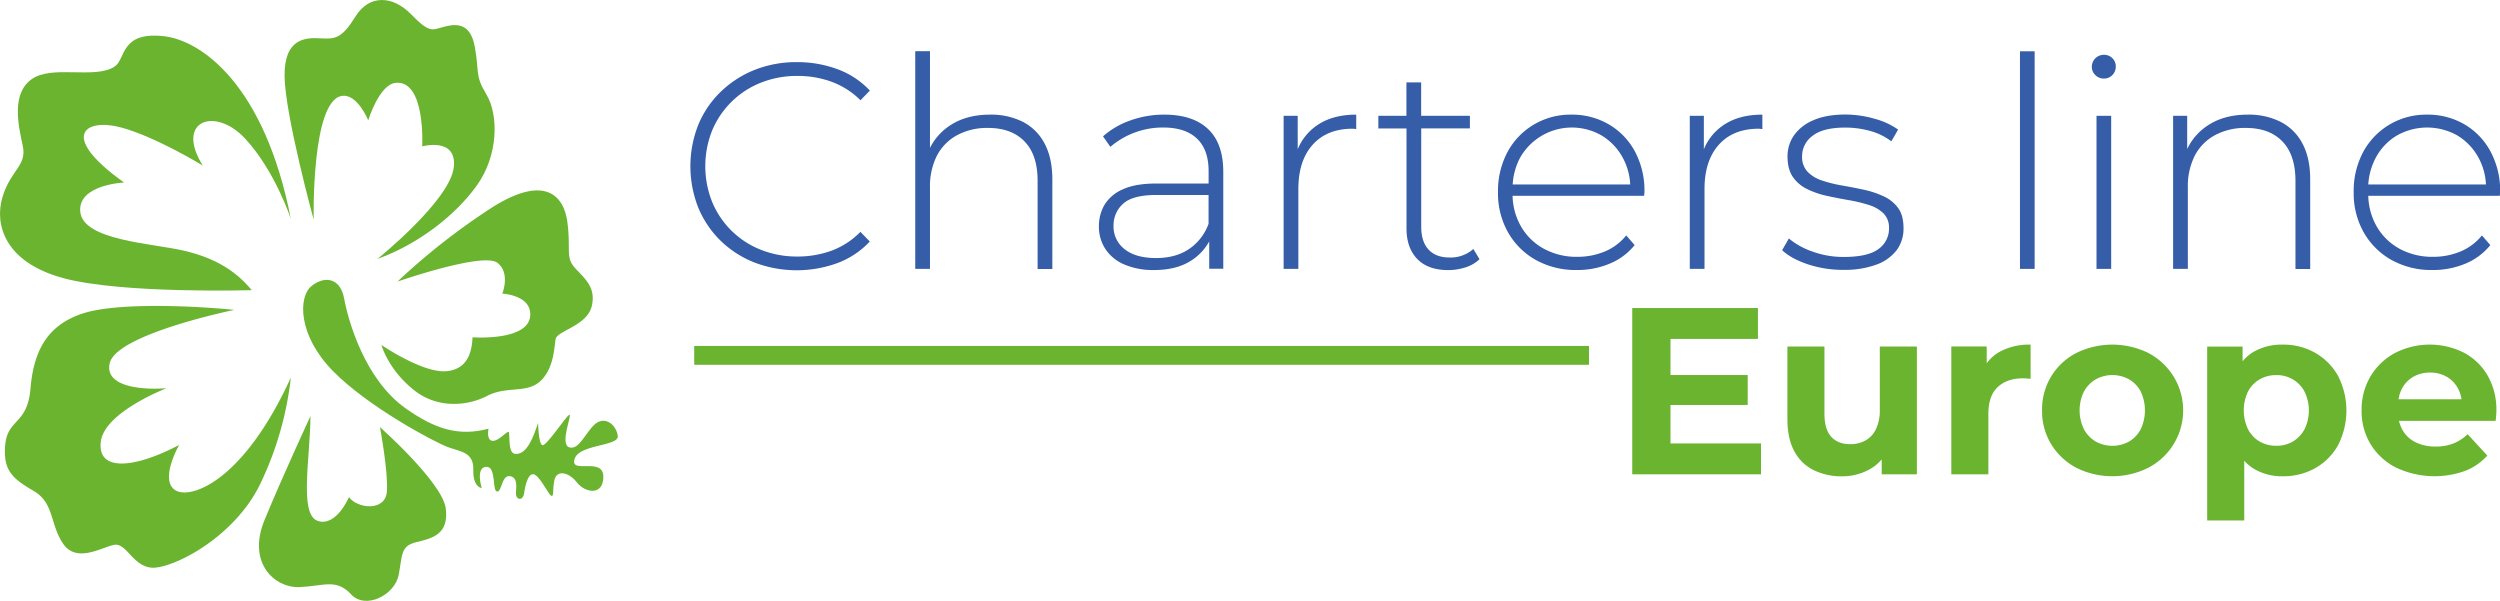 <svg id="Laag_1" data-name="Laag 1" xmlns="http://www.w3.org/2000/svg" viewBox="0 0 1187.69 285.44"><defs><style>.cls-1{fill:#355da8;}.cls-2{fill:#6ab42f;}</style></defs><path class="cls-1" d="M668.25,602a41.67,41.67,0,0,1,13.94-9.06,46.38,46.38,0,0,1,17.34-3.2,47.16,47.16,0,0,1,16.09,2.72,38.2,38.2,0,0,1,13.87,8.84l4.45-4.6a39.85,39.85,0,0,0-15.39-10.16,54.86,54.86,0,0,0-19.3-3.35,53.39,53.39,0,0,0-20.06,3.69,49.32,49.32,0,0,0-16.09,10.38,46.78,46.78,0,0,0-10.66,15.68,53.54,53.54,0,0,0,0,39.42A47.33,47.33,0,0,0,663,668a48.26,48.26,0,0,0,16.09,10.37,56.39,56.39,0,0,0,39.43.28,40.48,40.48,0,0,0,15.39-10.24l-4.45-4.59a37.32,37.32,0,0,1-13.87,9,47.4,47.4,0,0,1-16.09,2.72,46.18,46.18,0,0,1-17.34-3.21,41.37,41.37,0,0,1-23.13-22.7,45.82,45.82,0,0,1,0-34A41.7,41.7,0,0,1,668.25,602Z" transform="translate(-320.69 -553.67)"/><path class="cls-1" d="M806.59,611.54a33.51,33.51,0,0,0-15.53-3.41q-11.14,0-18.81,5a27.35,27.35,0,0,0-9.75,10.81V578h-7V681.41h7V642.68a32.18,32.18,0,0,1,3.27-15,23.31,23.31,0,0,1,9.55-9.75,29.94,29.94,0,0,1,14.76-3.48c7.44,0,13.21,2.14,17.35,6.41s6.2,10.49,6.2,18.67v41.93h7V638.92q0-10.17-3.69-17.07A24,24,0,0,0,806.59,611.54Z" transform="translate(-320.69 -553.67)"/><path class="cls-1" d="M873.81,608.13a47.38,47.38,0,0,0-16,2.72,38.78,38.78,0,0,0-13.1,7.59l3.49,5a38.3,38.3,0,0,1,25.08-9.19q10.57,0,16.09,5.29t5.5,15.47v5.85H869.91q-10,0-16,2.85a18.68,18.68,0,0,0-8.57,7.39,20,20,0,0,0-2.58,10.1,19.19,19.19,0,0,0,3.14,10.86,20.16,20.16,0,0,0,9.06,7.32,34.8,34.8,0,0,0,14,2.58q10.88,0,17.91-4.67a25.13,25.13,0,0,0,8.29-8.94v13h6.68V635.3q0-13.51-7.24-20.34T873.81,608.13Zm11.63,63.94q-6.33,4.18-15.53,4.19-9.61,0-14.91-4.19a13.48,13.48,0,0,1-5.29-11.14,13.63,13.63,0,0,1,4.53-10.45q4.51-4.17,15.81-4.18h24.8V660A24.61,24.61,0,0,1,885.44,672.07Z" transform="translate(-320.69 -553.67)"/><path class="cls-1" d="M937.2,624.6V608.69h-6.69v72.72h7v-37.9q0-13.5,6.82-21.1t19-7.59a4.76,4.76,0,0,1,.84.07,5.93,5.93,0,0,0,.83.07v-6.83q-10.86,0-18.11,4.74A25.3,25.3,0,0,0,937.2,624.6Z" transform="translate(-320.69 -553.67)"/><path class="cls-1" d="M1009.36,676q-6.54,0-10-3.77t-3.48-10.72V614.68H1019v-6H995.85V592.8h-7v15.89H975.51v6h13.38v47.5q0,9.2,5.08,14.49t14.7,5.3a26.83,26.83,0,0,0,8.15-1.26,17,17,0,0,0,6.75-3.9l-2.92-4.87A16.21,16.21,0,0,1,1009.36,676Z" transform="translate(-320.69 -553.67)"/><path class="cls-1" d="M1084.94,612.73a34.5,34.5,0,0,0-17.76-4.6,34.09,34.09,0,0,0-17.83,4.74,33.59,33.59,0,0,0-12.47,13,39.32,39.32,0,0,0-4.53,19.16,37.51,37.51,0,0,0,4.81,19.08,34.4,34.4,0,0,0,13.23,13.1,39,39,0,0,0,19.44,4.74,39.84,39.84,0,0,0,15.53-3,29.81,29.81,0,0,0,11.91-8.84l-4-4.6a25.59,25.59,0,0,1-10.24,7.66,33.75,33.75,0,0,1-13,2.51,32.42,32.42,0,0,1-15.88-3.83,27.93,27.93,0,0,1-10.94-10.73,30.55,30.55,0,0,1-3.93-14.42h62.51a6.8,6.8,0,0,1,.07-1,6,6,0,0,0,.07-.91,39.32,39.32,0,0,0-4.53-19.16A32.78,32.78,0,0,0,1084.94,612.73Zm-42.14,15.95a28.29,28.29,0,0,1,38.87-10.59,27.69,27.69,0,0,1,10,10.59,29.43,29.43,0,0,1,3.49,12.61h-55.83A31,31,0,0,1,1042.8,628.68Z" transform="translate(-320.69 -553.67)"/><path class="cls-1" d="M1130.15,624.59v-15.9h-6.69v72.72h7v-37.9q0-13.5,6.82-21.1t19-7.59a4.76,4.76,0,0,1,.84.07,5.81,5.81,0,0,0,.83.07v-6.83q-10.86,0-18.11,4.74A25.32,25.32,0,0,0,1130.15,624.59Z" transform="translate(-320.69 -553.67)"/><path class="cls-1" d="M1215.55,646.93a44.79,44.79,0,0,0-9.47-3.14q-5.16-1.11-10.31-2a64.37,64.37,0,0,1-9.48-2.36,16.78,16.78,0,0,1-6.89-4.18,10.19,10.19,0,0,1-2.58-7.32,11.94,11.94,0,0,1,5-9.75q4.93-3.9,15.53-3.9a44.5,44.5,0,0,1,11.56,1.53,29.56,29.56,0,0,1,10.31,5l3.21-5.58a34.61,34.61,0,0,0-11.22-5.15,50.19,50.19,0,0,0-13.72-2q-9.2,0-15.33,2.72a21.22,21.22,0,0,0-9.19,7.17,17.33,17.33,0,0,0-3.07,10q0,6.13,2.58,9.82a17.46,17.46,0,0,0,6.9,5.78,41.54,41.54,0,0,0,9.47,3.21q5.16,1.11,10.31,2a70.43,70.43,0,0,1,9.48,2.3,16.93,16.93,0,0,1,6.89,4,9.49,9.49,0,0,1,2.58,7,11.76,11.76,0,0,1-5,9.89q-5,3.76-16.43,3.77a43,43,0,0,1-15-2.58,35.88,35.88,0,0,1-11.15-6.2l-3.2,5.57q4.32,4.05,12.19,6.69a52.6,52.6,0,0,0,16.93,2.65,43.39,43.39,0,0,0,15.74-2.51,21.12,21.12,0,0,0,9.68-7A17.17,17.17,0,0,0,1225,662q0-6-2.57-9.54A17.5,17.5,0,0,0,1215.55,646.93Z" transform="translate(-320.69 -553.67)"/><rect class="cls-1" x="959.64" y="24.37" width="6.97" height="103.37"/><rect class="cls-1" x="996" y="55.02" width="6.97" height="72.72"/><path class="cls-1" d="M1320.17,579.71a5.7,5.7,0,0,0-5.71,5.71,5.35,5.35,0,0,0,1.67,3.9,5.49,5.49,0,0,0,4,1.67,5.43,5.43,0,0,0,4.11-1.67,5.61,5.61,0,0,0,1.6-4,5.38,5.38,0,0,0-1.6-4A5.56,5.56,0,0,0,1320.17,579.71Z" transform="translate(-320.69 -553.67)"/><path class="cls-1" d="M1404.11,611.54a33.53,33.53,0,0,0-15.54-3.41q-11.14,0-18.8,5a27.33,27.33,0,0,0-10,11.34V608.69h-6.69v72.72h7V642.68a32.06,32.06,0,0,1,3.27-15,23.23,23.23,0,0,1,9.54-9.75,30,30,0,0,1,14.77-3.48q11.14,0,17.34,6.41t6.21,18.67v41.93h7V638.92q0-10.17-3.69-17.07A24,24,0,0,0,1404.11,611.54Z" transform="translate(-320.69 -553.67)"/><path class="cls-1" d="M1503.86,625.61a32.85,32.85,0,0,0-12.4-12.88,34.52,34.52,0,0,0-17.76-4.6,34.15,34.15,0,0,0-17.84,4.74,33.66,33.66,0,0,0-12.47,13,39.32,39.32,0,0,0-4.52,19.16,37.61,37.61,0,0,0,4.8,19.08,34.5,34.5,0,0,0,13.24,13.1,39,39,0,0,0,19.43,4.74,39.84,39.84,0,0,0,15.53-3,29.77,29.77,0,0,0,11.92-8.84l-4-4.6a25.66,25.66,0,0,1-10.24,7.66,33.8,33.8,0,0,1-13,2.51,32.45,32.45,0,0,1-15.88-3.83,27.93,27.93,0,0,1-10.94-10.73,30.78,30.78,0,0,1-3.93-14.42h62.51a6.76,6.76,0,0,1,.08-1,7.56,7.56,0,0,0,.06-.91A39.43,39.43,0,0,0,1503.86,625.61Zm-54.54,3.07a27,27,0,0,1,10-10.59,29.17,29.17,0,0,1,28.9,0,27.69,27.69,0,0,1,10,10.59,29.29,29.29,0,0,1,3.49,12.61H1445.8A31.14,31.14,0,0,1,1449.32,628.68Z" transform="translate(-320.69 -553.67)"/><path class="cls-2" d="M501.19,756.59s4,21.08,3.3,30.63-14.05,8.15-18,2.6c0,0-6.08,14.4-14.93,11.28s-3.47-30-3.38-49.72c0,0-13.54,29.16-21.86,49.46s4.94,32.27,16.65,31.75,17.44-4.16,24.47,3.39,20.82.26,22.64-9.11.78-13.8,8.33-15.62,15.62-3.63,14.06-16S501.19,756.59,501.19,756.59Z" transform="translate(-320.69 -553.67)"/><path class="cls-2" d="M458.86,733.08c-22.56,49.28-47.2,57.61-54.49,53.7-8.41-4.51,1.43-21.73,1.43-21.73-20.95,11.06-39,13-37.22-1.56,1.73-14.1,31.24-25.38,31.24-25.38-17.31,1.17-29.42-2.73-26.94-12.1C376.5,712.27,432,700.89,432,700.89c-16.27-1.69-55.44-3.9-72.36,1.82s-23,18.22-24.46,35.53-10.8,14.19-12,26.68,3.78,16.27,13.54,22,7.68,15.75,13.92,25,17.83,2.08,23.95.65,8.81,9.72,17.83,10.76,39.39-13.54,52.05-40.08A156,156,0,0,0,458.86,733.08Z" transform="translate(-320.69 -553.67)"/><path class="cls-2" d="M350.75,685.8c27.85,7.54,89.54,5.72,89.54,5.72-7.68-9.24-17.31-15.23-32.15-18.74s-48-4.81-49.32-18.48c-1.23-13,20.82-13.92,20.82-13.92-31.62-22.52-18.21-30.72-1.43-26.16S417,632.31,417,632.31c-13.27-21.34,5.86-28.24,20.18-12.76s21.69,38.14,21.69,38.14c-12.5-64-42.69-84.94-60.56-86.85-20.59-2.2-17.81,11-23.21,14.49-9.37,6.11-29.72-1-39.43,6s-6.25,22-4.17,31.58-5.72,11.37-9.63,24.38S322.9,678.25,350.75,685.8Z" transform="translate(-320.69 -553.67)"/><path class="cls-2" d="M483,599.25c7.45-1.27,12.63,11.59,12.63,11.59s5.2-17.18,13.14-17.83c14.2-1.17,12.5,30.19,12.5,30.19s16.65-4.56,15,10C534.36,649.08,500,676.69,500,676.69c19-6.9,36.57-20.18,47.11-34.75s10.41-33.84,4.69-43.34-3.26-10.54-5.6-23-10.54-10.28-15.35-9-6.12,2.86-14.84-6.12-19.91-9.5-26.42,1-9.63,10.8-16.53,10.41-17.43-.39-17.17,18.09S469.7,658,469.7,658,468.53,601.73,483,599.25Z" transform="translate(-320.69 -553.67)"/><path class="cls-2" d="M509.52,687.44s40.69-14.13,47.46-8.93c6.33,4.86,2.34,14.66,2.34,14.66s13.68.6,13.28,10.24c-.52,12.49-27.42,10.5-27.42,10.5-.26,5.72-1.65,15.44-12.84,16.13s-30.45-12.49-30.45-12.49,3.21,11.88,15.79,21.69c11,8.6,25.07,7.37,34.44,2.51s18.74-1,25.25-7,6.59-16.05,7.29-20,14.92-6.25,17.17-15.67-4.16-13.66-8.32-18.52-1.57-8.67-3.3-21.51-11.11-22.56-36.09-6.6A315.91,315.91,0,0,0,509.52,687.44Z" transform="translate(-320.69 -553.67)"/><path class="cls-2" d="M603.57,755c-4.6,3.73-7.63,12.67-12.41,11.19s1.56-16,0-15.44-11,15.18-12.84,14.4-2-10.58-2-10.58c-2.17,6.5-5.21,15.18-10.85,14.74-3.89-.3-2.25-10.32-3.21-10.49s-5,4.77-7.81,4.25-1.67-5.73-1.67-5.73c-13.82,3.65-25,.52-39.45-9.72-19.51-13.87-27.24-41.81-29.15-52.14s-9.8-10.69-15.62-5.81c-6.15,5.17-6.42,23.16,10.24,40.21s48.59,34,54.75,36.22,12.23,2.43,12,10.76,4,8.68,4,8.68c-1.3-4.34-1.74-10.41,2.58-10.07s2.36,11.46,4.71,11.72,2.08-8.07,6.24-7.29,2.5,6.4,2.76,8.8,3.32,3.19,3.9-1,2.28-10.54,5.4-8.27,6.44,9.83,7.62,9.83.32-2.34,1.3-7.42,6.79-4,10.69,1,12.49,6.51,12.58-2.6-14-2.17-13.88-7.21c.15-8.64,21.52-6.94,20.73-12.32S608.17,751.3,603.57,755Z" transform="translate(-320.69 -553.67)"/><polygon class="cls-2" points="793.61 192.39 830.29 192.39 830.29 178.17 793.61 178.17 793.61 161.01 835.15 161.01 835.15 146.34 775.44 146.34 775.44 225.34 836.62 225.34 836.62 210.67 793.61 210.67 793.61 192.39"/><path class="cls-2" d="M1213.74,748.31a20.66,20.66,0,0,1-1.81,9.2,12,12,0,0,1-5,5.42,14.64,14.64,0,0,1-7.22,1.75q-5.88,0-9.09-3.56T1187.44,750V718.29h-17.6V752.6q0,9.38,3.27,15.41a20.71,20.71,0,0,0,9.2,9,29.93,29.93,0,0,0,13.49,2.94,26.71,26.71,0,0,0,12.92-3.22,20.56,20.56,0,0,0,5.92-4.82V779h16.71V718.29h-17.61Z" transform="translate(-320.69 -553.67)"/><path class="cls-2" d="M1264.53,726.27v-8h-16.82V779h17.61V750.35q0-8.7,4.46-12.81t11.68-4.12c.68,0,1.31,0,1.92.05s1.28.1,2,.17V717.39a29.54,29.54,0,0,0-14.56,3.33A19.36,19.36,0,0,0,1264.53,726.27Z" transform="translate(-320.69 -553.67)"/><path class="cls-2" d="M1341.39,721.4a38.81,38.81,0,0,0-34.36,0,30,30,0,0,0-16.2,27.25,30,30,0,0,0,4.35,16.09A30.78,30.78,0,0,0,1307,775.85a38.29,38.29,0,0,0,34.36,0,30.71,30.71,0,0,0,0-54.45Zm-3.72,36.23a14.55,14.55,0,0,1-5.53,5.81,16.39,16.39,0,0,1-15.8,0,14.9,14.9,0,0,1-5.59-5.81,20.44,20.44,0,0,1,0-18,14.94,14.94,0,0,1,5.59-5.75,16.39,16.39,0,0,1,15.8,0,14.59,14.59,0,0,1,5.53,5.75,21,21,0,0,1,0,18Z" transform="translate(-320.69 -553.67)"/><path class="cls-2" d="M1420.57,721.28a30.63,30.63,0,0,0-15.41-3.89,26.77,26.77,0,0,0-13.77,3.38,20,20,0,0,0-5.3,4.55v-7h-16.82v82.62h17.61V772.54a20.33,20.33,0,0,0,4.85,4,26,26,0,0,0,13.43,3.39,30.91,30.91,0,0,0,15.41-3.84,28.27,28.27,0,0,0,10.83-10.84,36.1,36.1,0,0,0,0-33.07A28.75,28.75,0,0,0,1420.57,721.28Zm-5.08,36.35a15,15,0,0,1-5.53,5.81,15.2,15.2,0,0,1-7.85,2,15.45,15.45,0,0,1-7.89-2,14.42,14.42,0,0,1-5.53-5.81,20.89,20.89,0,0,1,0-18,14.45,14.45,0,0,1,5.53-5.75,15.35,15.35,0,0,1,7.89-2,14.76,14.76,0,0,1,13.38,7.78,20.44,20.44,0,0,1,0,18Z" transform="translate(-320.69 -553.67)"/><path class="cls-2" d="M1502.45,732a28.22,28.22,0,0,0-11.34-10.84,36.21,36.21,0,0,0-32.67.23,29.94,29.94,0,0,0-11.57,11.06,30.87,30.87,0,0,0-4.24,16.19,30.35,30.35,0,0,0,4.29,16.09,30,30,0,0,0,12.13,11.11,42.92,42.92,0,0,0,32.79,1.53,27.3,27.3,0,0,0,10.5-7.28L1493,759.94a20.74,20.74,0,0,1-6.71,4.4,22.83,22.83,0,0,1-8.52,1.47,21,21,0,0,1-9.43-2,14.34,14.34,0,0,1-6.21-5.75,15.85,15.85,0,0,1-1.73-4.46h45.92c.08-.75.15-1.56.23-2.43s.11-1.63.11-2.31A32.45,32.45,0,0,0,1502.45,732Zm-35.27.67a15.79,15.79,0,0,1,8-2,15.46,15.46,0,0,1,7.9,2,14,14,0,0,1,5.3,5.48,15.47,15.47,0,0,1,1.7,5.19h-29.89a15.69,15.69,0,0,1,1.67-5.14A13.85,13.85,0,0,1,1467.18,732.68Z" transform="translate(-320.69 -553.67)"/><rect class="cls-2" x="329.81" y="164.35" width="425.08" height="8.95"/></svg>